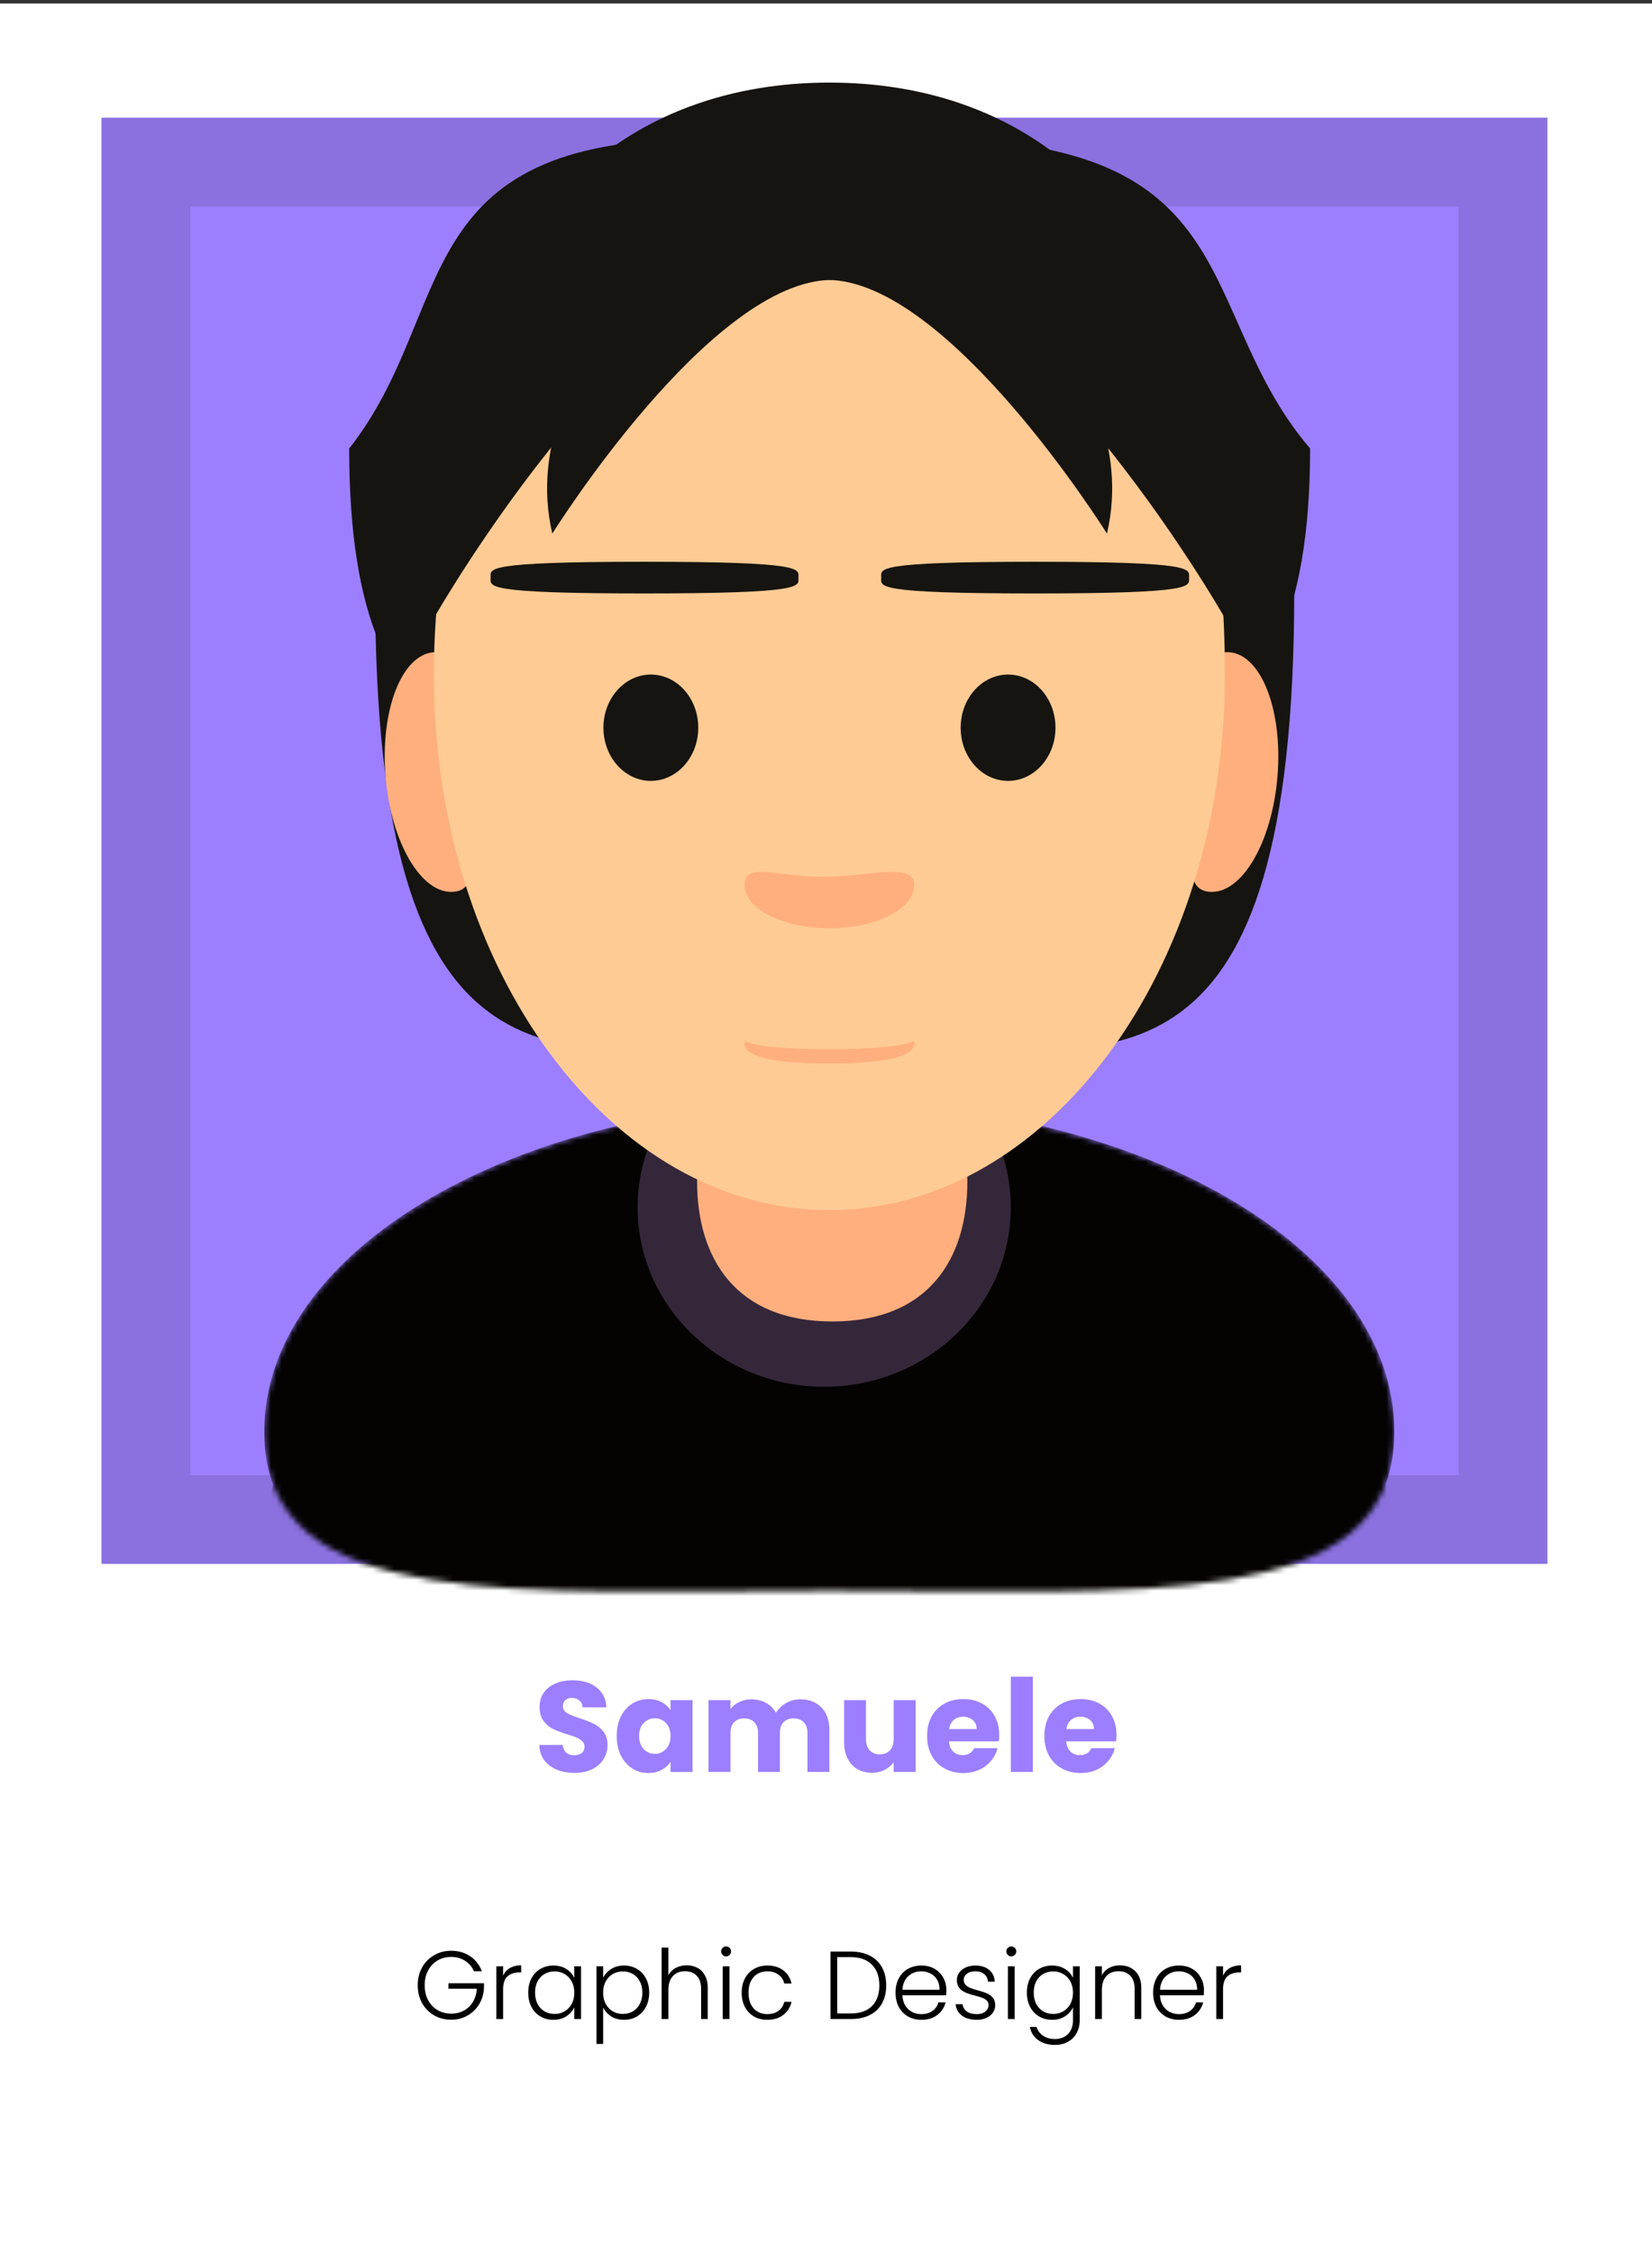 <svg xmlns="http://www.w3.org/2000/svg" width="308" height="420" fill="none"><rect width="100%" height="100%" fill="#333333" stroke="none"/><path fill="#fff" d="M0 .657h308V420H0z"/><path fill="#8A71DF" d="M18.914 21.94h269.592v269.592H18.914z"/><path fill="#9C7FFE" d="M35.48 38.495h236.484v236.484H35.48z"/><path fill="#161410" d="M65.102 83.61c0 64.123 32.224 57.711 65.737 57.711s60.681-25.838 60.681-57.711-27.168-57.712-60.681-57.712c-55.623 0-45.51 32.062-65.737 57.712"/><path fill="#161410" d="M244.257 83.61c0 64.123-34.91 57.711-71.215 57.711s-65.737-25.838-65.737-57.711 29.431-57.712 65.737-57.712c60.259 0 49.302 32.062 71.215 57.712"/><path fill="#161410" d="M69.943 110.149c0 95.04 33.398 85.536 68.131 85.536 34.734 0 62.891-38.296 62.891-85.536s-28.157-85.537-62.891-85.537c-57.65 0-47.168 47.52-68.131 85.537"/><path fill="#161410" d="M241.299 110.149c0 95.04-33.397 85.536-68.131 85.536s-62.891-38.296-62.891-85.536 28.157-85.537 62.891-85.537c57.65 0 47.168 47.52 68.131 85.537"/><mask id="a" width="211" height="92" x="49" y="205" maskUnits="userSpaceOnUse" style="mask-type:alpha"><path fill="#D9D9D9" d="M259.961 266.894c0 33.956-47.166 29.656-105.348 29.656s-105.347 4.3-105.347-29.656 47.165-61.482 105.347-61.482 105.348 27.527 105.348 61.482"/></mask><g mask="url(#a)"><path fill="#040302" d="M259.961 266.894c0 33.956-47.166 29.656-105.348 29.656s-105.347 4.3-105.347-29.656 47.165-61.482 105.347-61.482 105.348 27.527 105.348 61.482"/><path fill="#040302" d="M259.961 287.663c0 33.955-47.166 29.656-105.348 29.656s-105.347 4.299-105.347-29.656c0-33.956 47.165-61.482 105.347-61.482s105.348 27.526 105.348 61.482"/><ellipse cx="153.665" cy="225.072" fill="#35273A" rx="34.786" ry="33.438"/></g><path fill="#FFAF7D" d="M85.755 143.662c1.033 12.334 4.793 22.089-1.18 22.586-5.974.498-11.653-9.097-12.686-21.431s2.973-22.736 8.946-23.234c5.974-.497 3.888 9.745 4.92 22.079m138.544 0c-1.032 12.334-4.792 22.089 1.181 22.586 5.974.498 11.653-9.097 12.686-21.431s-2.973-22.736-8.947-23.234c-5.973-.497-3.887 9.745-4.92 22.079m-43.941 76.553c0 14.428-7.215 26.125-25.169 26.125-17.953 0-25.224-11.697-25.224-26.125s7.271-14.189 25.224-14.189c17.954 0 25.169-.239 25.169 14.189"/><path fill="#FFCB94" d="M228.374 125.742c0 55.138-33.016 99.837-73.744 99.837-40.727 0-73.743-44.699-73.743-99.837s31.604-115.6 73.743-99.837c52.674-10.512 73.744 44.699 73.744 99.837"/><path fill="#161410" d="M228.374 115.231s-38.835-68.309-73.744-68.309-73.743 68.309-73.743 68.309c0-78.663 38.834-99.836 73.743-99.836s73.744 21.173 73.744 99.836"/><path fill="#FFAF7D" d="M170.43 194.222c0-.744.814 1.345-15.847 1.345s-15.742-2.089-15.742-1.345c0 .743-.919 4.037 15.742 4.037s15.847-3.294 15.847-4.037"/><path fill="#161410" d="M148.866 107.675c0 1.63 1.479 2.952-28.792 2.952-30.27 0-28.6-1.322-28.6-2.952 0-1.631-1.67-2.953 28.6-2.953s28.792 1.322 28.792 2.953m72.821 0c0 1.63 1.478 2.952-28.793 2.952s-28.6-1.322-28.6-2.952c0-1.631-1.671-2.953 28.6-2.953s28.793 1.322 28.793 2.953"/><path fill="#FFAF7D" d="M170.436 164.996c0 4.44-7.075 8.04-15.802 8.04s-15.802-3.6-15.802-8.04 5.878-1.539 14.605-1.539 16.999-2.901 16.999 1.539"/><ellipse cx="121.344" cy="135.657" fill="#161410" rx="8.84" ry="9.911"/><ellipse cx="187.946" cy="135.657" fill="#161410" rx="8.84" ry="9.911"/><path fill="#161410" d="M155.147 52.16s22.639.017 0 .017-52.172 47.291-52.172 47.291c-7.453-31.528 29.533-63.055 52.172-63.055 0 0 14.906 7.867 0 15.747"/><path fill="#161410" d="M154.209 52.16s-22.639.017 0 .017 52.171 47.291 52.171 47.291c7.453-31.528-29.532-63.055-52.171-63.055 0 0-14.906 7.867 0 15.747"/><path fill="#9C7FFE" d="M107.131 330.487q-1.848 0-3.312-.6t-2.352-1.776q-.864-1.176-.912-2.832h4.368q.096.936.648 1.44.552.48 1.44.48.912 0 1.44-.408.528-.432.528-1.176 0-.624-.432-1.032a3.2 3.2 0 0 0-1.032-.672q-.6-.264-1.728-.6-1.632-.504-2.664-1.008a4.9 4.9 0 0 1-1.776-1.488q-.744-.984-.744-2.568 0-2.352 1.704-3.672 1.704-1.344 4.44-1.344 2.784 0 4.488 1.344 1.704 1.32 1.824 3.696h-4.44q-.048-.816-.6-1.272-.552-.48-1.416-.48-.744 0-1.2.408-.456.384-.456 1.128 0 .816.768 1.272t2.4.984q1.632.552 2.64 1.056 1.032.504 1.776 1.464t.744 2.472q0 1.44-.744 2.616-.72 1.176-2.112 1.872t-3.288.696m7.854-6.888q0-2.064.768-3.624.792-1.56 2.136-2.4t3-.84q1.416 0 2.472.576 1.08.576 1.656 1.512v-1.896h4.104v13.392h-4.104v-1.896q-.6.936-1.68 1.512-1.056.576-2.472.576-1.632 0-2.976-.84-1.344-.864-2.136-2.424-.768-1.584-.768-3.648m10.032.024q0-1.536-.864-2.424a2.73 2.73 0 0 0-2.064-.888q-1.224 0-2.088.888-.84.864-.84 2.4t.84 2.448q.864.888 2.088.888a2.73 2.73 0 0 0 2.064-.888q.864-.888.864-2.424m24.161-6.84q2.496 0 3.96 1.512 1.488 1.512 1.488 4.2v7.824h-4.08v-7.272q0-1.296-.696-1.992-.672-.72-1.872-.72t-1.896.72q-.672.696-.672 1.992v7.272h-4.08v-7.272q0-1.296-.696-1.992-.672-.72-1.872-.72t-1.896.72q-.672.696-.672 1.992v7.272h-4.104v-13.392h4.104v1.68q.624-.84 1.632-1.32 1.008-.504 2.28-.504 1.512 0 2.688.648a4.63 4.63 0 0 1 1.872 1.848 5.4 5.4 0 0 1 1.896-1.8 5.1 5.1 0 0 1 2.616-.696m21.542.144v13.392h-4.104v-1.824q-.624.888-1.704 1.44-1.056.528-2.352.528-1.536 0-2.712-.672-1.176-.696-1.824-1.992t-.648-3.048v-7.824h4.08v7.272q0 1.344.696 2.088t1.872.744q1.2 0 1.896-.744t.696-2.088v-7.272zm15.572 6.48q0 .576-.072 1.2h-9.288q.096 1.248.792 1.92.72.648 1.752.648 1.536 0 2.136-1.296h4.368a5.9 5.9 0 0 1-1.224 2.376 5.96 5.96 0 0 1-2.184 1.656q-1.32.6-2.952.6-1.968 0-3.504-.84a6 6 0 0 1-2.4-2.4q-.864-1.56-.864-3.648t.84-3.648a6 6 0 0 1 2.4-2.4q1.536-.84 3.528-.84 1.944 0 3.456.816a5.8 5.8 0 0 1 2.352 2.328q.864 1.512.864 3.528m-4.2-1.08q0-1.056-.72-1.68t-1.8-.624q-1.032 0-1.752.6-.696.6-.864 1.704zm10.469-9.768v17.76h-4.104v-17.76zm15.598 10.848q0 .576-.072 1.2h-9.288q.096 1.248.792 1.92.72.648 1.752.648 1.536 0 2.136-1.296h4.368a5.9 5.9 0 0 1-1.224 2.376 5.96 5.96 0 0 1-2.184 1.656q-1.32.6-2.952.6-1.968 0-3.504-.84a6 6 0 0 1-2.4-2.4q-.864-1.56-.864-3.648t.84-3.648a6 6 0 0 1 2.4-2.4q1.536-.84 3.528-.84 1.944 0 3.456.816a5.8 5.8 0 0 1 2.352 2.328q.864 1.512.864 3.528m-4.2-1.08q0-1.056-.72-1.68t-1.8-.624q-1.032 0-1.752.6-.696.6-.864 1.704z"/><path fill="#000" d="M88.36 367.466a4.23 4.23 0 0 0-1.656-1.944q-1.098-.72-2.592-.72-1.404 0-2.52.648t-1.764 1.854q-.649 1.188-.648 2.772 0 1.584.647 2.79.649 1.206 1.764 1.854 1.118.648 2.52.648 1.314 0 2.358-.558a4.4 4.4 0 0 0 1.693-1.62q.647-1.062.737-2.466h-5.291v-1.026h6.623v.918q-.09 1.656-.9 3.006a5.9 5.9 0 0 1-2.178 2.106q-1.35.774-3.041.774-1.746 0-3.168-.81a6.05 6.05 0 0 1-2.25-2.286q-.81-1.476-.81-3.33t.81-3.312a5.9 5.9 0 0 1 2.25-2.286q1.421-.828 3.168-.828 2.016 0 3.528 1.008 1.511 1.008 2.195 2.808zm5.44.828a3.1 3.1 0 0 1 1.26-1.422q.864-.504 2.106-.504v1.314h-.342q-1.368 0-2.196.738t-.828 2.466v5.49h-1.26v-9.828h1.26zm4.685 3.15q0-1.512.594-2.646.612-1.152 1.674-1.764 1.08-.63 2.43-.63 1.404 0 2.412.648 1.026.648 1.476 1.656v-2.16h1.26v9.828h-1.26v-2.178q-.468 1.008-1.494 1.674-1.008.648-2.412.648-1.332 0-2.412-.63-1.062-.63-1.674-1.782-.594-1.152-.594-2.664m8.586.018q0-1.188-.486-2.088a3.45 3.45 0 0 0-1.332-1.386 3.56 3.56 0 0 0-1.836-.486q-1.044 0-1.872.468t-1.314 1.368q-.468.882-.468 2.106 0 1.206.468 2.124.486.9 1.314 1.386.828.468 1.872.468a3.56 3.56 0 0 0 1.836-.486 3.45 3.45 0 0 0 1.332-1.386q.486-.9.486-2.088m5.379-2.754q.468-.99 1.476-1.638 1.026-.666 2.43-.666 1.332 0 2.394.63 1.08.612 1.674 1.764.612 1.134.612 2.646t-.612 2.664a4.3 4.3 0 0 1-1.674 1.782q-1.062.63-2.394.63-1.386 0-2.412-.648-1.026-.666-1.494-1.656v6.804h-1.242v-14.472h1.242zm7.308 2.736q0-1.224-.486-2.106a3.25 3.25 0 0 0-1.296-1.368q-.828-.468-1.872-.468-1.008 0-1.854.486-.828.486-1.314 1.386t-.486 2.088.486 2.088 1.314 1.386a3.66 3.66 0 0 0 1.854.486q1.044 0 1.872-.468a3.37 3.37 0 0 0 1.296-1.386q.486-.918.486-2.124m8.276-5.076q1.116 0 1.998.468.9.468 1.404 1.44.522.954.522 2.34v5.76h-1.242v-5.616q0-1.602-.81-2.448-.792-.846-2.178-.846-1.422 0-2.268.9t-.846 2.646v5.364h-1.26v-13.32h1.26v5.166a3.27 3.27 0 0 1 1.368-1.368q.918-.486 2.052-.486m7.341-1.674a.88.88 0 0 1-.648-.27.9.9 0 0 1-.27-.666q0-.396.27-.648.27-.27.648-.27t.648.27q.27.252.27.648t-.27.666a.88.88 0 0 1-.648.27m.63 1.854v9.828h-1.26v-9.828zm2.277 4.914q0-1.53.612-2.664a4.3 4.3 0 0 1 1.692-1.764q1.08-.63 2.466-.63 1.818 0 2.988.9 1.188.9 1.53 2.448h-1.35q-.252-1.062-1.098-1.656-.828-.612-2.07-.612-.99 0-1.782.45t-1.26 1.35q-.45.882-.45 2.178t.45 2.196q.468.9 1.26 1.35t1.782.45q1.242 0 2.07-.594.846-.612 1.098-1.692h1.35q-.342 1.512-1.53 2.43t-2.988.918q-1.386 0-2.466-.612a4.44 4.44 0 0 1-1.692-1.764q-.612-1.152-.612-2.682m20.28-7.668q2.088 0 3.582.756a5.3 5.3 0 0 1 2.286 2.178q.792 1.422.792 3.384 0 1.944-.792 3.366-.792 1.404-2.286 2.16-1.494.738-3.582.738h-3.726v-12.582zm0 11.538q2.628 0 3.996-1.368 1.386-1.386 1.386-3.852 0-2.484-1.386-3.87-1.368-1.404-3.996-1.404h-2.466v10.494zm17.875-4.374q0 .648-.036.99h-8.154q.054 1.116.54 1.908t1.278 1.206a3.8 3.8 0 0 0 1.728.396q1.224 0 2.052-.594.846-.594 1.116-1.602h1.332a4.2 4.2 0 0 1-1.548 2.358q-1.17.9-2.952.9-1.386 0-2.484-.612a4.5 4.5 0 0 1-1.728-1.764q-.612-1.152-.612-2.682t.612-2.682a4.25 4.25 0 0 1 1.71-1.764q1.098-.612 2.502-.612t2.448.612q1.062.612 1.62 1.656.576 1.026.576 2.286m-1.278-.036q.018-1.098-.45-1.872a2.9 2.9 0 0 0-1.242-1.17 3.8 3.8 0 0 0-1.728-.396q-1.404 0-2.394.9t-1.098 2.538zm6.968 5.598q-1.692 0-2.772-.774-1.062-.792-1.188-2.142h1.296q.09.828.774 1.35.702.504 1.872.504 1.026 0 1.602-.486.594-.486.594-1.206 0-.504-.324-.828a2.2 2.2 0 0 0-.828-.504q-.486-.198-1.332-.414-1.098-.288-1.782-.576a3.16 3.16 0 0 1-1.17-.846q-.468-.576-.468-1.53 0-.72.432-1.332t1.224-.972 1.8-.36q1.584 0 2.556.81.972.792 1.044 2.196h-1.26q-.054-.864-.684-1.386-.612-.54-1.692-.54-.954 0-1.548.45t-.594 1.116q0 .576.342.954.36.36.882.576.522.198 1.404.45 1.062.288 1.692.558t1.08.792.468 1.386q0 .792-.432 1.422-.432.612-1.206.972t-1.782.36m6.422-11.826a.88.88 0 0 1-.648-.27.9.9 0 0 1-.27-.666q0-.396.27-.648.27-.27.648-.27t.648.27q.27.252.27.648t-.27.666a.88.88 0 0 1-.648.27m.63 1.854v9.828h-1.26v-9.828zm6.975-.144q1.386 0 2.412.648t1.476 1.638v-2.142h1.26v10.08q0 1.35-.594 2.394a3.93 3.93 0 0 1-1.62 1.602q-1.044.576-2.376.576-1.89 0-3.15-.9-1.242-.9-1.548-2.448h1.242q.324 1.026 1.224 1.638.918.612 2.232.612.954 0 1.71-.414.756-.396 1.188-1.188t.432-1.872v-2.43q-.468 1.008-1.494 1.674-1.008.648-2.394.648-1.35 0-2.43-.63a4.45 4.45 0 0 1-1.674-1.782q-.594-1.152-.594-2.664t.594-2.646q.612-1.152 1.674-1.764 1.08-.63 2.43-.63m3.888 5.058q0-1.188-.486-2.088a3.45 3.45 0 0 0-1.332-1.386 3.56 3.56 0 0 0-1.836-.486q-1.044 0-1.872.468t-1.314 1.368q-.468.882-.468 2.106 0 1.206.468 2.124.486.9 1.314 1.386.828.468 1.872.468a3.56 3.56 0 0 0 1.836-.486 3.45 3.45 0 0 0 1.332-1.386q.486-.9.486-2.088m8.744-5.094q1.764 0 2.88 1.098 1.116 1.08 1.116 3.15v5.76h-1.242v-5.616q0-1.602-.81-2.448-.792-.846-2.178-.846-1.422 0-2.268.9t-.846 2.646v5.364h-1.26v-9.828h1.26v1.674q.468-.9 1.35-1.368.882-.486 1.998-.486m15.675 4.59q0 .648-.036.99h-8.154q.054 1.116.54 1.908t1.278 1.206a3.8 3.8 0 0 0 1.728.396q1.224 0 2.052-.594.846-.594 1.116-1.602h1.332a4.2 4.2 0 0 1-1.548 2.358q-1.17.9-2.952.9-1.386 0-2.484-.612a4.5 4.5 0 0 1-1.728-1.764q-.612-1.152-.612-2.682t.612-2.682a4.25 4.25 0 0 1 1.71-1.764q1.098-.612 2.502-.612t2.448.612q1.062.612 1.62 1.656.576 1.026.576 2.286m-1.278-.036q.018-1.098-.45-1.872a2.9 2.9 0 0 0-1.242-1.17 3.8 3.8 0 0 0-1.728-.396q-1.404 0-2.394.9t-1.098 2.538zm4.843-2.628a3.1 3.1 0 0 1 1.26-1.422q.864-.504 2.106-.504v1.314h-.342q-1.368 0-2.196.738t-.828 2.466v5.49h-1.26v-9.828h1.26z"/></svg>
